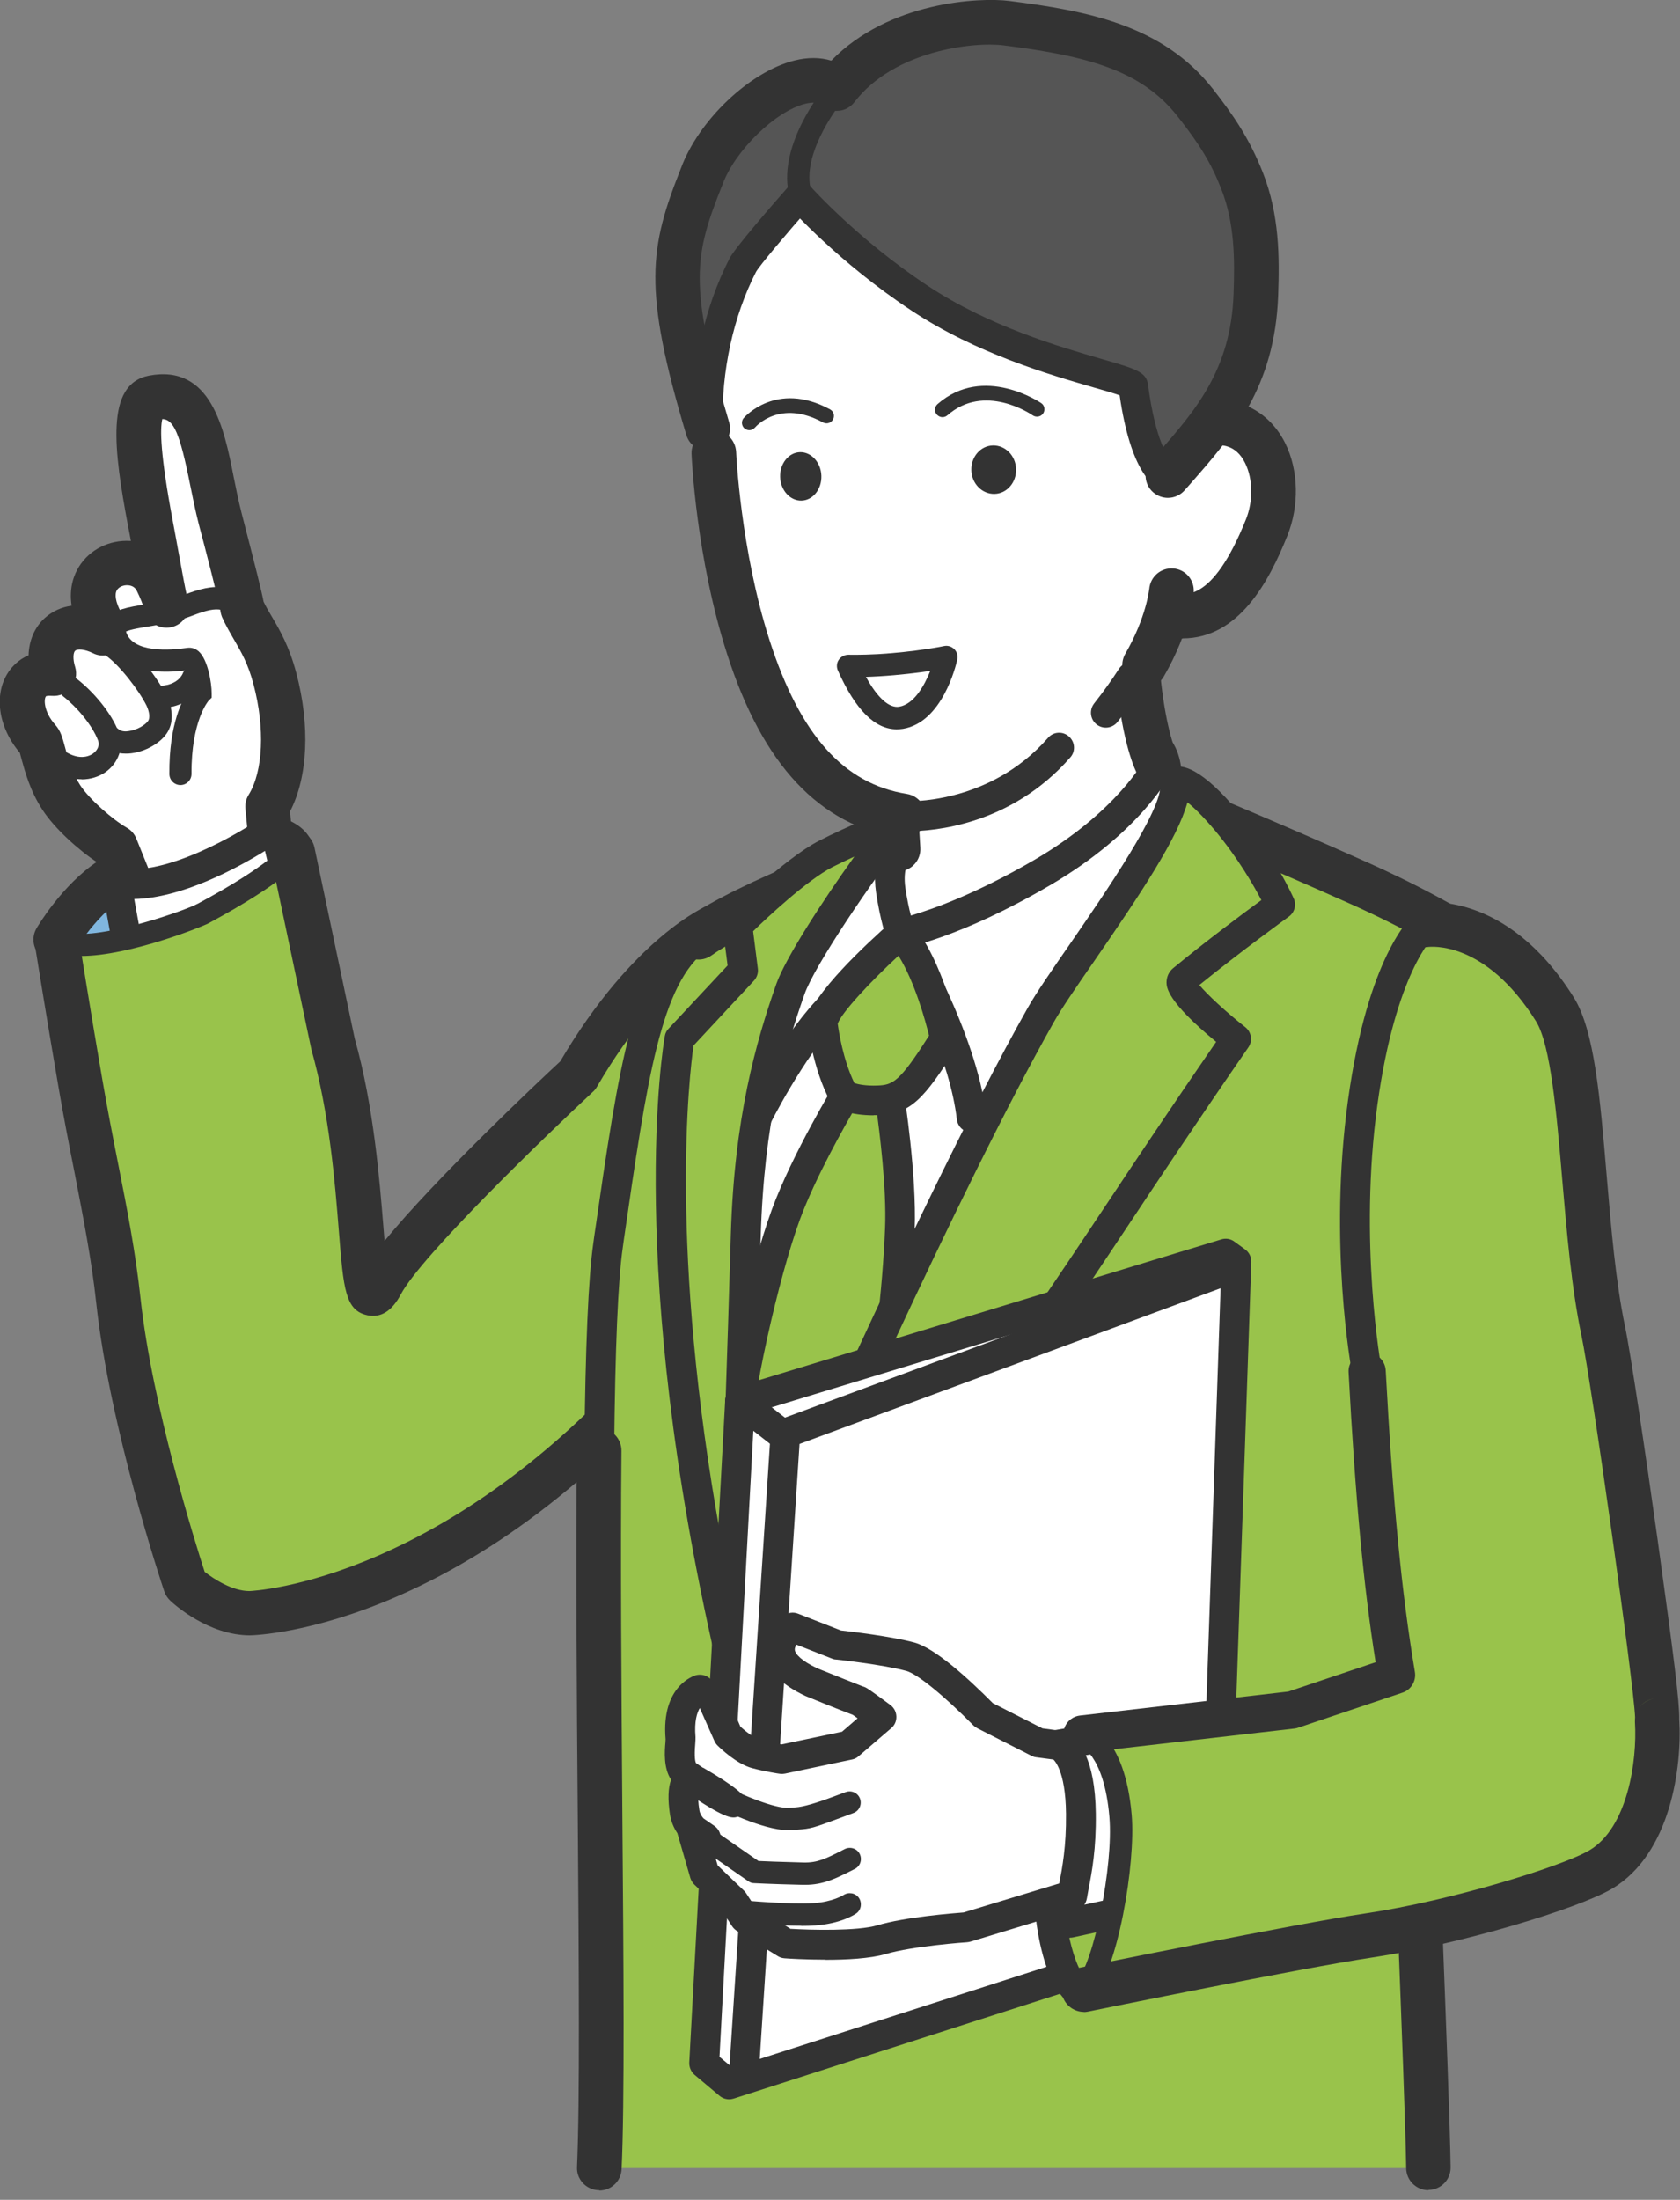 <?xml version="1.0" encoding="UTF-8"?><svg id="_レイヤー_1" xmlns="http://www.w3.org/2000/svg" viewBox="0 0 110 144"><rect x="0" y="0" width="110" height="144" fill="#808080" stroke="none"/><defs><style>.cls-1{fill:none;}.cls-2{fill:#fff;}.cls-3{fill:#80b6de;}.cls-4{fill:#333;}.cls-5{fill:#99c34b;}.cls-6{fill:#555;}.cls-7{fill:#5d97c3;}</style></defs><g><g><g><path class="cls-3" d="m3.64,61.51s1.47-2.53,3.57-3.92c2.11-1.4,4.87-3.28,9.9-2.92.47.03,1.78.48,1.91.98,0,0,.23,3.61-3.34,5.38-3.56,1.77-8.44,3.69-12.05.48Z"/><path class="cls-4" d="m8.34,64.71c-1.93,0-3.91-.55-5.66-2.11-.52-.46-.64-1.23-.29-1.83.07-.12,1.67-2.84,4.02-4.4,2.29-1.53,5.35-3.56,10.82-3.16.03,0,2.75.33,3.22,2.06.03.1.04.19.05.29.01.19.24,4.6-4.14,6.78-1.68.83-4.77,2.37-8,2.37Zm-2.68-3.56c2.74,1.46,6.24.14,9.38-1.42,1.91-.95,2.38-2.58,2.49-3.44-.19-.08-.42-.15-.54-.16-4.46-.32-6.93,1.32-8.91,2.63-.98.65-1.84,1.61-2.43,2.39Z"/></g><g><g><path class="cls-2" d="m18.02,58.03l-.5-5.23c1.2-1.94,1.34-5.18.49-8.37-.63-2.37-1.5-3.18-2.13-4.6-.05-.48-.73-3.14-1.44-5.86-1.03-3.97-1.03-8.57-4.39-7.93-1.55.29-.87,4.59-.19,8.22.48,2.53.86,4.83,1.05,5.38-.17-.55-.34-.99-.62-1.58-1.16-2.41-5.69-1.01-3.65,2.71.12.21.03.47.09.7-1.03-.51-2.11-.55-2.8.07-.65.58-.73,1.57-.42,2.58-.56-.05-1.08.04-1.47.38-.94.84-.72,2.62.48,3.96.29.33.41,2.12,1.48,3.76.74,1.13,2.44,2.62,3.56,3.25l1.94,4.83s.32.54,4.23-.13c3.48-.6,4.28-2.14,4.28-2.14Z"/><path class="cls-4" d="m10.65,61.97c-1.47,0-2.06-.37-2.4-.93-.04-.06-.07-.13-.1-.19l-1.77-4.39c-1.22-.8-2.8-2.22-3.6-3.45-.81-1.24-1.14-2.49-1.37-3.32-.04-.16-.08-.3-.11-.41-1.65-1.95-1.77-4.5-.24-5.87.2-.18.46-.37.81-.51.03-.98.4-1.85,1.07-2.45.49-.44,1.09-.71,1.75-.8-.19-1.2.18-2.08.49-2.57.7-1.11,1.98-1.75,3.35-1.67.01,0,.03,0,.04,0-.05-.29-.11-.59-.17-.89-.96-5.11-1.52-9.38,1.35-9.93,4.07-.77,4.93,3.47,5.54,6.58.16.81.33,1.64.53,2.42.91,3.52,1.31,5.11,1.44,5.8.16.34.35.65.56,1.01.52.89,1.11,1.89,1.58,3.65.92,3.47.76,6.81-.41,9.07l.46,4.77c.03.28-.03.56-.16.81-.19.37-1.33,2.22-5.33,2.91-1.45.25-2.53.36-3.34.36Zm-.07-2.92c.45,0,1.34-.05,2.91-.32,1.76-.3,2.63-.86,3.02-1.18l-.44-4.61c-.03-.32.04-.64.21-.91.95-1.53,1.08-4.37.32-7.23-.36-1.37-.81-2.12-1.27-2.92-.26-.45-.53-.91-.78-1.46-.06-.14-.1-.29-.12-.44-.07-.51-1-4.12-1.41-5.65-.22-.87-.4-1.74-.57-2.59-.68-3.43-1.09-4.28-1.82-4.31-.16.64-.13,2.33.66,6.55.14.76.28,1.49.4,2.17.22,1.19.46,2.53.57,2.94.01.04.02.08.04.12.23.76-.19,1.57-.95,1.81-.76.24-1.57-.16-1.83-.92-.02-.05-.03-.1-.05-.16-.14-.43-.28-.79-.51-1.26-.11-.23-.31-.35-.58-.37-.31-.02-.59.11-.72.31-.18.28-.08.82.25,1.43.25.45.25.87.25,1.1h0c.1.53-.08,1.07-.49,1.42-.44.37-1.07.45-1.58.19-.57-.28-1.03-.29-1.17-.16-.12.11-.17.52,0,1.06.14.46.05.97-.26,1.35-.31.38-.78.58-1.26.54-.27-.02-.37.02-.38.02-.16.15-.18,1.01.61,1.89.34.38.46.83.63,1.46.18.69.44,1.63.99,2.48.61.93,2.14,2.26,3.05,2.78.29.16.51.42.63.72l1.66,4.12Zm-2.46-17.99s0,0,0,0c0,0,0,0,0,0Z"/></g><path class="cls-4" d="m5.35,51.01c-.78,0-1.69-.31-2.59-1.16-.29-.28-.31-.74-.03-1.03s.74-.31,1.03-.03c.96.9,1.81.88,2.3.56.26-.17.5-.5.36-.88-.39-1.03-1.43-2.22-2.25-2.86-.32-.25-.38-.71-.13-1.02.25-.32.7-.38,1.02-.13.99.77,2.21,2.14,2.72,3.49.36.94-.02,2.02-.91,2.62-.39.26-.92.45-1.52.45Z"/><path class="cls-4" d="m8.22,49.33c-.56,0-1.05-.17-1.42-.5-.3-.27-.33-.73-.06-1.03.27-.3.73-.33,1.03-.06.17.15.47.15.64.12.56-.07,1.1-.4,1.29-.67.13-.19.09-.58-.1-.99-.48-.98-1.77-2.66-2.66-3.28-.33-.23-.41-.69-.17-1.02.23-.33.69-.41,1.02-.17,1.09.77,2.55,2.66,3.12,3.83.45.91.45,1.81,0,2.46-.45.65-1.4,1.18-2.31,1.29-.12.02-.24.02-.36.02Z"/><path class="cls-4" d="m11.82,51.39c-.4,0-.73-.32-.73-.73-.02-3.29.87-4.93,1.31-5.54-.03-.44-.16-.95-.27-1.23-3.07.36-5.01-.52-5.34-2.46-.06-.33.01-.65.2-.91.44-.62,1.38-.77,2.57-.97.73-.12,1.49-.24,2.11-.47l.19-.07c1.59-.6,3.56-1.35,5.09,1.23.21.35.09.79-.25,1-.35.21-.79.09-1-.25-.87-1.46-1.65-1.25-3.32-.61l-.2.07c-.75.28-1.62.42-2.39.55-.51.08-1.24.2-1.54.34.41,1.43,2.92,1.23,4.01,1.07.27-.04.53.04.75.23.6.53.85,2.07.85,2.74v.29s-.21.21-.21.21c0,0-1.13,1.29-1.11,4.78,0,.4-.32.73-.73.73h0Z"/><path class="cls-4" d="m12.38,43.13c.48-.3.91,0,1.06.32.13.34.06.76-.44.99-.25-.14-.39-.23-.49-.31-.11-.08-.16-.14-.19-.2-.06-.14.03-.26.07-.81Z"/><path class="cls-4" d="m10.63,46.35c-.38,0-.7-.29-.73-.68-.03-.4.27-.75.67-.78,1.09-.08,1.37-.74,1.4-.81.14-.37.55-.57.93-.44.37.13.58.53.45.91-.02.07-.56,1.64-2.67,1.8-.02,0-.04,0-.06,0Z"/></g><g><path class="cls-2" d="m17.98,54.13s-6.28,4.46-10.37,3.66l.85,4.69,10.73-3.29-1.21-5.05Z"/><path class="cls-4" d="m8.46,63.45c-.18,0-.35-.05-.51-.14-.24-.15-.4-.39-.45-.66l-.85-4.69c-.06-.32.05-.64.27-.87.23-.23.55-.33.87-.26,3.02.59,7.97-2.32,9.62-3.49.26-.19.6-.23.9-.12.3.11.53.37.6.68l1.21,5.05c.12.5-.17,1.01-.66,1.16l-10.73,3.29c-.09.03-.19.04-.29.04Zm.33-4.6l.43,2.37,8.81-2.7-.68-2.82c-1.83,1.13-5.44,3.09-8.56,3.15Z"/></g><path class="cls-5" d="m46.97,60.59s-4.5,1.84-9.13,9.81c0,0-11.1,10.33-12.85,13.63-1.75,3.3-.65-6.75-3.17-15.72l-2.64-12.53s-.75,1.27-5.87,4.02c-.7.37-7.54,2.95-9.58,1.75,0,0,.8,5.03,1.54,9.31.96,5.58,2,9.68,2.5,14.28.88,8.12,4.39,18.59,4.39,18.59,0,0,2,1.87,4.19,1.87,0,0,14.13-.29,28.45-17.91l2.18-27.09Z"/><path class="cls-4" d="m16.37,107.05c-2.72,0-4.97-2.03-5.22-2.27-.18-.17-.31-.37-.39-.6-.15-.43-3.58-10.72-4.46-18.9-.31-2.85-.83-5.48-1.42-8.53-.35-1.77-.71-3.6-1.06-5.65-.74-4.29-1.55-9.33-1.55-9.33l2.88-.46s.8,5.02,1.54,9.3c.35,2.02.7,3.83,1.05,5.59.59,2.98,1.14,5.8,1.46,8.78.76,7.01,3.57,15.97,4.2,17.91.61.48,1.82,1.26,2.93,1.26.1,0,13.46-.55,27.03-17.02l1.9-23.64c-1.6,1.33-3.87,3.69-6.18,7.66-.07.12-.16.24-.27.33-3.04,2.83-11.22,10.72-12.56,13.24-.58,1.1-1.31,1.56-2.18,1.38-1.47-.31-1.58-1.72-1.88-5.49-.26-3.24-.61-7.68-1.8-11.91l-2.66-12.63c-.17-.79.34-1.56,1.13-1.73.79-.16,1.56.34,1.73,1.13l2.64,12.53c1.24,4.4,1.62,9.2,1.88,12.37.02.28.05.57.07.86,3.27-4.02,10.07-10.43,11.5-11.75,4.79-8.14,9.53-10.16,9.73-10.24.47-.19,1-.13,1.41.17.41.3.64.79.59,1.3l-2.18,27.09c-.02.29-.14.57-.32.8-14.58,17.94-28.95,18.44-29.55,18.45Z"/><path class="cls-4" d="m5.3,62.57c-.78,0-1.46-.12-1.95-.4-.35-.2-.46-.65-.26-1,.2-.35.65-.46,1-.26,1.57.92,7.84-1.21,8.87-1.76,4.71-2.53,5.59-3.75,5.6-3.77.22-.32.67-.42,1-.21.33.21.44.64.24.98-.14.24-1.11,1.58-6.15,4.29-.43.23-5.2,2.14-8.35,2.14Z"/></g><g><path class="cls-5" d="m92.31,104.73c.58-17.17,6.32-42.2,6.32-42.2-2.32-1.9-6.13-3.13-9.45-4.61-6.42-2.88-12.93-5.55-12.93-5.55l-18.25,3.42s-8.53,2.44-11.95,4.88c-3.42,2.44-4.87,7.52-6.49,18.77-1.29,8.92.18,51.67-.32,62.48h54.79"/><path class="cls-4" d="m93.53,143.37c-.8,0-1.45-.64-1.46-1.44-.04-2.63-.29-9.2-.56-16.15-.36-9.38-.73-19.08-.66-21.11.52-15.23,5.12-36.13,6.17-40.73-1.99-1.47-5.07-3.18-8.44-4.7-5.43-2.43-10.98-4.75-12.49-5.37l-17.71,3.32c-1,.36-8.77,3.2-11.79,5.35-.66.47-1.57.32-2.04-.34-.47-.66-.31-1.57.34-2.04,3.54-2.53,12.24-5.63,12.61-5.77.07-.03.15-.05.22-.06l18.25-3.42c.28-.05.56-.02.82.08.07.03,6.61,2.71,12.98,5.57,1.93.87,6.76,3.15,9.8,5.65.43.35.62.92.5,1.47-.06.24-5.74,24.25-6.31,41.08-.06,1.92.32,12,.66,20.89.27,6.97.52,13.56.56,16.22.01.81-.63,1.47-1.44,1.48h-.02Z"/><path class="cls-4" d="m39.24,143.37s-.04,0-.07,0c-.81-.04-1.43-.72-1.39-1.52.19-4.24.12-13.34.05-22.97-.07-8.26-.13-16.8-.06-23.94,0-.8.66-1.44,1.46-1.44h.02c.81,0,1.45.67,1.44,1.48-.07,7.11,0,15.64.06,23.89.08,9.67.15,18.81-.05,23.13-.04.78-.68,1.39-1.46,1.39Z"/><path class="cls-4" d="m39.22,95.92h0c-.54,0-.97-.45-.96-.98.07-6.85.26-11.29.59-13.58l.06-.44c1.65-11.42,2.56-17.71,6.27-20.35.44-.31,1.05-.21,1.36.23.31.44.21,1.05-.23,1.36-3.04,2.16-3.95,8.52-5.47,19.04l-.06.44c-.32,2.2-.5,6.56-.57,13.32,0,.53-.44.96-.97.96Z"/><g><path class="cls-2" d="m77.01,54.78s-4.44,8.5-11.32,21.01c-6.91,12.57-17.4,32.52-17.4,32.52,0,0-1.87-5.58-1.52-16.03.35-10.45,1.96-27.85,6.19-33.05,0,0,2-3.05,4.92-5.02,6.66-4.5,17.76-9.77,18.7-4.03.19,1.15.38,2.76.43,4.59Z"/><path class="cls-4" d="m48.29,109.05s-.04,0-.06,0c-.29-.02-.54-.22-.63-.5-.08-.23-1.9-5.83-1.55-16.28.15-4.47,1.16-27.1,6.35-33.49.04-.07,2.08-3.14,5.08-5.17,4.69-3.16,13.71-8.05,17.79-6.29,1.12.48,1.83,1.43,2.04,2.74.14.84.38,2.57.44,4.69,0,.13-.03.25-.08.36-.04.08-4.52,8.65-11.33,21.03-6.83,12.42-17.29,32.31-17.39,32.51-.13.24-.38.39-.65.39Zm24.87-60.65c-3.52,0-9.78,2.99-14.87,6.43-2.75,1.86-4.7,4.79-4.72,4.82-3.84,4.73-5.66,20.55-6.07,32.67-.23,6.84.51,11.59,1.02,13.98,2.68-5.08,10.85-20.54,16.52-30.86,6.27-11.41,10.57-19.57,11.23-20.83-.07-1.95-.29-3.52-.41-4.3-.14-.83-.51-1.35-1.18-1.64-.42-.18-.93-.26-1.52-.26Z"/></g><g><path class="cls-5" d="m55.57,71.32s-2.79,4.57-4.12,8.19c-1.46,3.97-3.31,12.21-3.31,15.45,0,4.54-.45,8.78.15,13.36,0,0,6.95-7.99,9.38-17.15.5-1.87,1.09-6.64,1.25-10.71.14-3.52-.69-8.81-.69-8.81l-2.65-.33Z"/><path class="cls-4" d="m48.29,109.29c-.09,0-.19-.01-.28-.04-.37-.11-.64-.43-.68-.81-.42-3.26-.33-6.4-.24-9.43.04-1.33.08-2.68.08-4.05,0-3.4,1.9-11.78,3.37-15.79,1.35-3.67,4.09-8.17,4.2-8.36.2-.33.57-.5.95-.46l2.65.33c.43.05.77.39.84.81.04.22.85,5.43.71,9-.16,3.95-.73,8.85-1.28,10.92-2.46,9.27-9.29,17.21-9.58,17.54-.19.22-.46.33-.73.33Zm7.8-36.93c-.76,1.3-2.7,4.71-3.72,7.48-1.39,3.79-3.25,11.96-3.25,15.12,0,1.39-.04,2.76-.08,4.11-.07,2.29-.14,4.49,0,6.74,2.14-2.85,6.03-8.63,7.69-14.9.46-1.72,1.05-6.35,1.22-10.5.11-2.63-.36-6.34-.58-7.89l-1.28-.16Z"/></g><path class="cls-4" d="m49.54,74.13c-.15,0-.29-.03-.43-.1-.48-.24-.68-.82-.44-1.31.09-.18,2.28-4.55,4.79-7.25,2.42-2.61,4.8-5.01,4.82-5.04.21-.21.52-.32.81-.28.3.04.56.21.72.47.17.28,4.13,6.93,4.77,12.42.06.53-.32,1.02-.85,1.08-.54.07-1.02-.32-1.08-.85-.44-3.81-2.76-8.45-3.89-10.53-.91.93-2.38,2.46-3.88,4.07-2.32,2.49-4.45,6.75-4.47,6.8-.17.34-.52.54-.87.54Z"/><g><path class="cls-5" d="m53.85,66.95s.26,2.64,1.38,4.71c0,0,.69.42,2.25.37,1.56-.05,2.23-.61,4.39-4.07,0,0-1.01-4.7-2.89-6.85,0,0-4.9,4.33-5.12,5.83Z"/><path class="cls-4" d="m57.21,73.01c-1.56,0-2.34-.42-2.49-.52-.15-.09-.27-.22-.35-.37-1.19-2.22-1.47-4.96-1.49-5.08,0-.08,0-.16,0-.23.24-1.68,3.88-5.05,5.44-6.43.19-.17.45-.25.71-.24.26.02.5.13.67.33,2.03,2.31,3.07,7.08,3.11,7.29.05.25,0,.5-.13.72-2.18,3.49-3.07,4.45-5.18,4.52-.1,0-.21,0-.31,0Zm-1.27-2.11c.25.08.75.19,1.51.16,1-.04,1.44-.2,3.38-3.27-.23-.95-.93-3.51-2-5.23-1.88,1.74-3.72,3.72-3.98,4.45.07.53.35,2.35,1.09,3.89Z"/></g><g><path class="cls-5" d="m76.94,51.21s.73-.6,3.35,2.52c2.34,2.79,3.53,5.48,3.53,5.48,0,0-3.59,2.6-6.39,4.91-.69.57,3.51,3.88,3.51,3.88-13.69,19.81-14.51,23.53-30.56,39.54-1,1-1.44,1.66-2.32,1.24,0,0,12.35-28.63,20.1-42.35,1.79-3.16,9.13-12.43,8.79-15.23Z"/><path class="cls-4" d="m48.56,109.89c-.29,0-.59-.07-.93-.23-.47-.23-.67-.78-.47-1.26.12-.29,12.46-28.83,20.14-42.44.55-.97,1.56-2.44,2.74-4.14,2.29-3.32,6.13-8.89,5.93-10.49-.04-.33.09-.66.35-.87.98-.81,2.57.08,4.72,2.64,2.4,2.86,3.62,5.6,3.67,5.72.19.42.05.91-.32,1.18-.03.02-3.2,2.32-5.86,4.48.51.62,1.75,1.77,3.01,2.76.4.32.49.89.2,1.32-3.21,4.64-5.68,8.36-7.86,11.64-6.96,10.46-10.46,15.72-22.81,28.04l-.37.37c-.59.61-1.25,1.28-2.13,1.28Zm29.19-57.37c-.64,2.34-3,5.89-6.11,10.4-1.15,1.66-2.14,3.1-2.64,3.99-6.22,11.01-15.53,31.93-18.83,39.47,11.82-11.84,15.07-16.72,22.09-27.26,2.07-3.11,4.4-6.61,7.37-10.92-3.23-2.66-3.24-3.57-3.25-3.88,0-.37.15-.71.43-.94,2.07-1.71,4.6-3.6,5.78-4.46-.5-.95-1.52-2.74-3.04-4.56-.82-.97-1.4-1.52-1.79-1.83Z"/></g><g><path class="cls-5" d="m58.92,53.73s-3.07,1.25-4.85,2.17c-2.18,1.12-5.78,4.71-5.78,4.71l.37,2.92-4.17,4.47s-2.61,14.68,3.35,40.59c0,0,.48-10.65.99-27.72.23-7.8,1.68-12.61,2.93-16.13.71-2,4.5-7.63,7.16-11.01Z"/><path class="cls-4" d="m47.84,109.56c-.45,0-.85-.31-.95-.76-5.93-25.81-3.47-40.37-3.36-40.98.03-.19.12-.36.25-.49l3.86-4.13-.32-2.47c-.04-.3.06-.6.28-.81.15-.15,3.73-3.7,6.02-4.88,1.8-.93,4.81-2.16,4.93-2.21.41-.17.88-.04,1.15.32s.26.84-.01,1.19c-2.64,3.35-6.36,8.88-7.01,10.73-1.36,3.86-2.65,8.45-2.87,15.84-.5,16.88-.98,27.63-.99,27.73-.02.49-.4.88-.89.93-.03,0-.06,0-.09,0Zm-2.43-41.12c-.27,1.88-1.64,13.3,1.78,32.16.18-4.79.42-11.55.66-19.76.23-7.68,1.64-12.61,2.98-16.43.59-1.66,2.92-5.28,5.11-8.34-.52.24-1.02.48-1.44.69-1.65.85-4.27,3.3-5.19,4.2l.31,2.44c.04.29-.06.58-.25.79l-3.96,4.25Z"/></g><g><path class="cls-7" d="m45.84,113.9c.04,1.45,1.11,2.59,2.39,2.54,1.28-.04,2.28-1.25,2.24-2.7-.04-1.45-1.11-2.59-2.39-2.54-1.28.04-2.28,1.25-2.24,2.7Z"/><path class="cls-4" d="m48.16,117.17c-.73,0-1.42-.28-1.98-.8-.65-.61-1.04-1.51-1.07-2.45-.05-1.85,1.27-3.39,2.94-3.45.76-.02,1.5.26,2.07.8.65.61,1.04,1.51,1.07,2.45.05,1.85-1.27,3.39-2.94,3.45-.03,0-.06,0-.1,0Zm0-5.24s-.03,0-.05,0c-.87.03-1.56.9-1.53,1.95.02.56.24,1.08.61,1.43.21.19.52.41,1.02.4.87-.03,1.56-.9,1.53-1.95-.02-.56-.24-1.08-.61-1.43-.2-.19-.53-.4-.97-.4Z"/></g><g><path class="cls-2" d="m75.83,50.14s-.63-1.02-1.1-4.16c-.47-3.14-.3-5.08-.3-5.08l-16.23,4.57.61,10.11"/><path class="cls-4" d="m58.8,57.04c-.77,0-1.41-.6-1.46-1.37l-.61-10.11c-.04-.69.4-1.31,1.06-1.49l16.23-4.57c.46-.13.96-.03,1.33.28.37.31.57.77.53,1.25,0,.01-.14,1.83.29,4.74.4,2.68.91,3.63.92,3.64.38.69.15,1.58-.53,1.98-.68.4-1.55.2-1.97-.48-.13-.21-.82-1.44-1.3-4.72-.2-1.34-.29-2.48-.33-3.36l-13.24,3.73.54,8.93c.05.81-.56,1.5-1.37,1.55-.03,0-.06,0-.09,0Z"/></g></g><g><g><g><path class="cls-2" d="m76.01,32.04c-.76,2.7-2.39,7.41.11,8.1,2.49.7,4.71-.34,6.83-5.61,1.04-2.6.25-6.05-2.24-6.74s-3.94,1.55-4.69,4.25Z"/><path class="cls-4" d="m77.44,41.8c-.54,0-1.11-.08-1.72-.25-.82-.23-1.48-.74-1.89-1.48-1.1-1.97-.18-5.13.55-7.66l.22-.77c1.65-5.92,5.09-5.65,6.49-5.26,1.31.37,2.4,1.3,3.06,2.63.88,1.77.93,4.1.14,6.06-1.2,2.99-3.17,6.72-6.86,6.72Zm2.44-12.66c-1.03,0-1.85,1.11-2.47,3.3h0s-.23.79-.23.79c-.42,1.47-1.31,4.52-.8,5.43.02.04.04.06.12.09,1,.28,2.85.8,5.08-4.75.48-1.2.46-2.64-.05-3.68-.29-.59-.7-.97-1.22-1.11-.15-.04-.29-.06-.43-.06Zm-3.87,2.9h0,0Z"/></g><path class="cls-2" d="m61.6,4.84c-6.53.22-13.22,4.51-14.84,15.2,0,0-4.04,29.72,12.77,33.63,0,0,12.07-.38,16.75-13.41,0,0,2.58-10.18,2.27-19.84-.17-5.29-2.65-16.05-16.95-15.58Z"/><path class="cls-4" d="m59.15,54.88c-.08,0-.15,0-.23-.02-5.27-.84-8.98-4.78-11.31-12.04-2.03-6.3-2.32-12.84-2.33-13.11-.03-.81.59-1.48,1.4-1.52.81-.06,1.48.59,1.52,1.4,0,.06.29,6.43,2.19,12.33,2,6.2,4.85,9.39,8.99,10.05.8.13,1.34.88,1.21,1.67-.11.72-.73,1.23-1.44,1.23Z"/><path class="cls-4" d="m59.52,54.4c-.25,0-.4,0-.44-.01-.54-.04-.94-.5-.9-1.04.04-.54.49-.92,1.04-.9.08,0,5.51.29,9.4-4.15.35-.41.97-.45,1.37-.09.4.35.45.97.09,1.37-3.91,4.47-9.03,4.83-10.56,4.83Z"/><path class="cls-4" d="m74.94,45c-.25,0-.5-.06-.73-.2-.7-.4-.93-1.3-.53-2,1.39-2.4,1.56-4.23,1.57-4.25.07-.8.76-1.4,1.57-1.34.8.06,1.4.75,1.34,1.56,0,.1-.2,2.48-1.95,5.5-.27.47-.76.73-1.26.73Z"/><path class="cls-4" d="m72.4,47.63c-.21,0-.42-.07-.6-.21-.42-.33-.49-.95-.16-1.37.59-.75,1.14-1.51,1.62-2.26.29-.45.89-.58,1.35-.29.45.29.58.89.29,1.35-.52.81-1.1,1.62-1.73,2.41-.19.24-.48.37-.76.37Z"/><path class="cls-4" d="m66.53,30.7c.03.88-.6,1.61-1.41,1.63s-1.49-.66-1.52-1.54c-.03-.88.6-1.61,1.41-1.63s1.49.66,1.52,1.54Z"/><path class="cls-4" d="m53.78,31.14c.03.88-.55,1.61-1.3,1.63-.74.02-1.37-.67-1.4-1.54s.55-1.61,1.3-1.63c.74-.02,1.37.67,1.4,1.54Z"/><path class="cls-4" d="m49.06,28.16c-.11,0-.22-.04-.31-.11-.2-.17-.23-.48-.06-.68.02-.02,2.13-2.49,5.66-.57.24.13.32.42.19.66-.13.24-.42.32-.66.19-2.81-1.53-4.38.26-4.45.34-.1.11-.23.17-.37.17Z"/><path class="cls-4" d="m61.71,27.31c-.13,0-.27-.06-.37-.17-.18-.2-.16-.51.05-.69,3.02-2.64,6.75-.08,6.79-.06.22.15.27.46.12.68s-.46.27-.68.12c-.13-.09-3.16-2.14-5.59,0-.09.08-.21.12-.32.12Z"/><g><path class="cls-2" d="m55.52,43.59c1.08,2.4,2.24,3.6,3.48,3.39,2.15-.35,2.96-3.98,2.96-3.98,0,0-1.95.4-4.45.54-1.19.07-1.99.05-1.99.05Z"/><path class="cls-4" d="m58.71,47.74c-1.42,0-2.69-1.26-3.85-3.85-.1-.23-.08-.5.06-.7.14-.21.39-.33.63-.33,0,0,.79.02,1.93-.04,2.41-.14,4.32-.52,4.34-.53.24-.05.49.03.67.21.17.18.25.43.19.67-.09.42-.99,4.12-3.56,4.54-.14.02-.27.03-.41.03Zm-2.01-3.43c.76,1.38,1.52,2.06,2.18,1.95.95-.16,1.63-1.34,2.03-2.34-.82.12-2.01.27-3.35.35-.32.02-.61.03-.86.04Z"/></g></g><g><path class="cls-6" d="m82.23,19.28c.08-2.32.09-4.93-.91-7.46-.75-1.91-1.62-3.27-3.07-5.12-2.78-3.52-6.81-4.49-12.35-5.19-2.13-.27-8.04.27-11.12,4.28-2.27-2.03-7.45,2.03-8.84,5.77-1.92,4.82-2.42,7.06.4,16.5.08.27-.51-5.21,2.3-10.72.33-.65,3.72-4.49,3.72-4.49,0,0,3.13,3.53,7.86,6.66,6.26,4.14,13.91,5.16,13.99,5.79.7,5.33,2.18,5.92,2.26,5.83,2.72-3.11,5.56-6.07,5.76-11.85Z"/><path class="cls-1" d="m54.55,6.2s-2.78,3.39-2.21,6.24"/></g><g><path class="cls-4" d="m76.47,32.59c-.34,0-.68-.12-.96-.36-.61-.53-.67-1.45-.14-2.06l.39-.44c2.49-2.83,4.84-5.51,5.01-10.5.08-2.24.08-4.62-.81-6.87-.65-1.66-1.4-2.9-2.86-4.75-2.36-2.99-5.82-3.94-11.39-4.64-1.98-.25-7.18.34-9.77,3.72-.25.32-.62.53-1.02.56-.4.04-.81-.09-1.11-.36-.21-.19-.57-.22-1.08-.1-1.96.49-4.6,3.06-5.42,5.28-1.84,4.62-2.29,6.51.43,15.57.23.77-.21,1.59-.98,1.82-.77.23-1.59-.21-1.82-.98-2.88-9.61-2.41-12.28-.36-17.45,1.16-3.16,4.51-6.34,7.44-7.07.87-.22,1.69-.21,2.41.01C58.2.09,64.16-.18,66.07.06c5.15.65,10.04,1.58,13.32,5.73,1.38,1.76,2.42,3.29,3.29,5.49,1.1,2.77,1.1,5.61,1.01,8.05-.21,6.03-3.02,9.23-5.74,12.33l-.38.43c-.29.33-.69.5-1.1.5Z"/><path class="cls-4" d="m76.41,32.1c-.1,0-.2-.01-.3-.04-.61-.18-2.07-1.16-2.8-6.18-.38-.14-1.08-.34-1.71-.52-2.86-.83-7.66-2.21-11.92-5.03-4.78-3.16-7.92-6.68-8.05-6.82-.36-.4-.32-1.02.08-1.37.4-.36,1.02-.32,1.37.08.03.03,3.11,3.48,7.67,6.49,4.02,2.66,8.63,3.99,11.39,4.79,2.24.65,2.92.84,3.03,1.69.49,3.7,1.32,4.78,1.55,5.02.14.04.27.11.39.21.4.35.44.97.09,1.37-.19.21-.5.33-.8.33Zm-.66-1.62s0,0,0,0t0,0Zm0,0s0,0,0,0c0,0,0,0,0,0Zm0,0s0,0,0,0c0,0,0,0,0,0Zm0,0s0,0,0,0t0,0Zm0,0h0s0,0,0,0Zm.05-.05s-.03.03-.05.05c.02-.02.03-.03.05-.05Zm0,0h0s0,0,0,0Zm-2.23-4.44h0,0Z"/><path class="cls-4" d="m46.34,29.05c-.42,0-.81-.29-.94-.7-.04-.13-.05-.27-.03-.4v-.06c-.09-3.94.74-7.73,2.4-10.98.35-.68,2.81-3.51,3.85-4.69.36-.4.97-.44,1.37-.09.4.35.44.97.09,1.37-1.59,1.8-3.36,3.9-3.58,4.3-1.49,2.91-2.27,6.48-2.19,10.05.02.88-.44,1.13-.82,1.2-.05,0-.1.01-.15.01Z"/><path class="cls-4" d="m52.34,13.17c-.34,0-.64-.24-.71-.59-.64-3.16,2.24-6.7,2.36-6.85.25-.31.71-.36,1.03-.1.31.26.36.72.1,1.03-.03.03-2.56,3.16-2.06,5.64.08.4-.18.78-.57.86-.05,0-.1.01-.15.01Z"/></g></g><g><g><polygon class="cls-2" points="80.95 82.58 79.45 126.27 47.74 136.45 46.11 135.08 48.45 91.75 80.25 82.06 80.95 82.58"/><path class="cls-4" d="m47.74,137.42c-.23,0-.45-.08-.63-.23l-1.63-1.37c-.23-.2-.36-.49-.35-.8l2.35-43.33c.02-.41.3-.76.69-.88l31.8-9.68c.29-.09.61-.04.86.15l.7.51c.26.19.41.5.4.82l-1.5,43.69c-.01.41-.28.77-.67.89l-31.71,10.18c-.1.03-.2.05-.3.05Zm-.63-2.78l.85.71,30.55-9.81,1.45-42.38-30.57,9.31-2.28,42.16Z"/></g><path class="cls-4" d="m51.4,95.02c-.21,0-.42-.07-.6-.21l-2.95-2.3c-.42-.33-.5-.94-.17-1.37s.94-.5,1.37-.17l2.95,2.3c.42.33.5.94.17,1.37-.19.25-.48.38-.77.38Z"/><path class="cls-4" d="m48.73,136.37s-.04,0-.06,0c-.54-.04-.94-.5-.91-1.03l2.7-41.58c.02-.38.27-.72.63-.85l28.83-10.66c.5-.19,1.06.07,1.25.58.19.5-.07,1.06-.58,1.25l-28.24,10.44-2.65,40.95c-.03.52-.46.91-.97.91Z"/></g><g><g><g><path class="cls-5" d="m74.71,122.02c-.32,4.6-2.45,8.53-3.75,8.44s-2.58-4.28-2.25-8.88c.32-4.6,1.28-8.27,2.58-8.18s3.75,4.01,3.43,8.61Z"/><path class="cls-4" d="m71,131.44s-.07,0-.11,0c-1.41-.1-2.19-1.94-2.61-3.47-.51-1.87-.71-4.22-.55-6.45.17-2.43.5-4.52.96-6.06.23-.76.9-3.02,2.53-3.02.04,0,.08,0,.13,0,1.58.11,2.8,2.46,3.13,3.17.54,1.14,1.4,3.5,1.19,6.48h0c-.31,4.38-2.41,9.35-4.68,9.35Zm.13-1.92h0Zm.15-15.1c-.43.44-1.27,2.58-1.6,7.23-.3,4.25.81,7.33,1.39,7.82.66-.34,2.38-3.4,2.67-7.52h0c.29-4.05-1.72-7.1-2.46-7.53Z"/></g><g><g><path class="cls-2" d="m71.52,114.53l-3.55-.47-3.54-1.8c-1.01-1.02-3.52-3.47-4.82-3.82-1.64-.45-4.79-.78-4.79-.78l-2.93-1.15s-2.52,1.83,1.21,3.58c0,0,3.05,1.23,3.16,1.25.05,0,1.46,1.05,1.46,1.05l-2.14,1.84-4.37.92s-.89-.13-1.7-.35c-.81-.22-1.83-1.23-1.83-1.23l-.99-2.32-.84-.68s-1.5.42-1.27,3.22c.02.28-.29,1.88.4,2.37,1.94,1.37,5.34,3.15.59.41-.76-.44-.94.65-.72,2.07.18,1.2,1.39,1.69,1.39,1.69l-.95-.66.87,2.98,1.92,1.84.7,1.07,2.68,1.65s4.41.31,6.29-.25c1.88-.56,5.54-.81,5.54-.81l8.03-2.44s4.06-3.73.22-9.19Z"/><path class="cls-4" d="m54.05,128.28c-1.32,0-2.45-.07-2.68-.09-.16-.01-.31-.06-.44-.14l-2.68-1.65c-.12-.08-.23-.18-.31-.3l-.64-.98-1.84-1.76c-.12-.12-.21-.27-.26-.43l-.85-2.93c-.23-.34-.4-.74-.48-1.2-.15-1-.13-1.76.07-2.3-.51-.77-.42-1.88-.37-2.46,0-.08.01-.15.01-.19-.3-3.51,1.88-4.16,1.98-4.19.3-.08.63-.02.88.18l.84.68c.12.1.22.23.28.37l.92,2.14c.37.33.94.77,1.27.86.54.15,1.14.25,1.42.3l3.96-.83,1.02-.88c-.13-.1-.25-.18-.32-.23-.32-.12-1.08-.41-3.09-1.23-1.66-.78-2.54-1.72-2.64-2.82-.13-1.42,1.08-2.35,1.22-2.45.27-.19.62-.24.93-.12l2.81,1.1c.63.07,3.29.38,4.81.79,1.36.37,3.52,2.34,5.14,3.97l3.25,1.65,3.38.45c.27.04.51.18.67.4,4.27,6.08-.32,10.42-.36,10.46-.11.1-.24.17-.38.21l-8.03,2.44c-.07.02-.14.03-.22.04-.04,0-3.57.25-5.32.77-1.01.3-2.59.38-3.96.38Zm-2.31-2.02c1.34.08,4.39.16,5.71-.23,1.79-.54,4.99-.79,5.64-.84l7.68-2.33c.6-.65,2.75-3.45.18-7.42l-3.11-.41c-.11-.01-.21-.05-.31-.1l-3.54-1.8c-.09-.05-.18-.11-.25-.18-1.95-1.97-3.67-3.37-4.39-3.57-1.54-.42-4.6-.75-4.63-.75-.09,0-.17-.03-.25-.06l-2.32-.91c-.07.11-.12.23-.11.34.03.27.43.72,1.48,1.21,1.24.5,2.7,1.08,2.99,1.19.21.05.38.17,1.79,1.21.24.18.38.45.39.75.01.3-.11.58-.34.77l-2.14,1.84c-.12.11-.27.18-.44.21l-4.37.92c-.11.02-.22.03-.34.01-.04,0-.96-.14-1.82-.37-1-.27-2.06-1.28-2.26-1.48-.09-.09-.16-.19-.21-.31l-.95-2.14c-.18.3-.37.86-.28,1.9,0,.09,0,.25-.02.47-.07.84,0,1.13.05,1.23.14.1.3.2.46.31,0,0,.01,0,.02,0q2.91,1.68,2.89,2.31c-.01.36-.22.68-.54.84-.33.16-.63.31-2.68-1.02.01.18.03.39.07.63.03.22.14.4.27.55l.71.49c.41.28.54.83.3,1.26-.09.16-.21.29-.36.37l.28.96,1.73,1.66c.05.05.1.11.14.17l.58.89,2.29,1.41Z"/></g><path class="cls-4" d="m51.57,119.8c-1.63,0-4.46-1.42-4.78-1.59-.36-.18-.5-.62-.32-.98.18-.36.62-.5.98-.32,1.14.59,3.31,1.49,4.19,1.43l.45-.03q.71-.04,2.5-.71l.78-.29c.38-.14.8.05.94.43.14.38-.05.8-.43.94l-.78.29c-1.92.71-1.99.74-2.92.8l-.43.03c-.06,0-.12,0-.18,0Z"/><path class="cls-4" d="m52.7,123.38s-.08,0-.12,0c-2.17-.05-3.18-.11-3.22-.11-.13,0-.26-.05-.37-.13l-4.14-2.87c-.33-.23-.41-.68-.18-1.02.23-.33.69-.41,1.02-.18l3.97,2.75c.39.02,1.37.06,2.96.1.92.02,1.47-.26,2.57-.82l.12-.06c.36-.18.8-.04.98.32.18.36.04.8-.32.98l-.12.06c-1.11.56-1.93.98-3.14.98Z"/><path class="cls-4" d="m52.46,126.06c-1.61,0-3.7-.19-3.8-.2-.4-.04-.7-.39-.66-.79.04-.4.4-.69.79-.66.03,0,3,.27,4.48.17,1.29-.09,1.95-.53,1.96-.53.33-.22.79-.14,1.01.19s.15.78-.17,1.01c-.1.07-.99.67-2.69.79-.27.02-.58.03-.91.03Z"/></g><g><path class="cls-2" d="m69.27,114.21s1.47.41,1.51,4.51c.03,2.61-.35,4.11-.57,5.36-.04.2-.91.3-.94.45-.08.38.79,1.35.79,1.35l4.87-1.06-.72-11.45-4.94.85Z"/><path class="cls-4" d="m70.06,126.85c-.27,0-.54-.12-.73-.32-1.19-1.33-1.06-1.97-1.02-2.19.12-.6.64-.79,1.02-.91l.02-.1c.21-1.1.47-2.47.45-4.6-.03-2.9-.8-3.54-.89-3.61-.39-.15-.64-.53-.62-.96.02-.45.36-.83.81-.91l4.94-.85c.27-.05.55.02.77.2.22.17.35.43.37.7l.72,11.45c.03.48-.29.91-.76,1.01l-4.87,1.06c-.07.02-.14.02-.21.02Zm1.03-11.96c.36.81.64,2.02.66,3.82.03,2.32-.25,3.8-.48,4.98l-.1.56c-.03.17-.09.31-.17.43l2.91-.63-.6-9.53-2.22.38Zm-.86,9.55h0Zm-.97-.55s0,0,0,.02v-.02Zm-.25-8.74s0,0,0,0c0,0,0,0,0,0Zm0,0h0,0Z"/></g><path class="cls-5" d="m104.98,87.07c-1.49-7.09-1.16-17.81-3.16-21-3.96-6.33-8.55-5.53-8.55-5.53,0,0-2.75,2.29-4.04,11.62-1.29,9.32.27,17.61.27,17.61.46,8.44,1.02,14.55,1.93,19.87l-6.82,2.29-13.77,1.58s2.1.5,2.51,5.36c.28,3.29-1.01,9.98-2.38,11.37,0,0,14.07-2.87,18.66-3.55,5.94-.88,13.27-3.18,15.18-4.31,3.15-1.86,3.88-6.79,3.7-9.74.28-.03-2.8-22.08-3.53-25.56Z"/><path class="cls-4" d="m89.5,90.74c-.46,0-.87-.33-.96-.79-.07-.35-1.57-8.55-.28-17.92,1.3-9.42,4.07-11.97,4.38-12.23.41-.35,1.03-.29,1.37.12.34.41.29,1.01-.11,1.36-.07.06-2.52,2.41-3.71,11.01-1.25,9.04.25,17.22.26,17.3.1.53-.25,1.04-.78,1.14-.06.01-.12.02-.18.02Z"/><path class="cls-4" d="m70.85,114.73c-.61,0-1.14-.46-1.21-1.08-.08-.67.4-1.27,1.07-1.35l13.64-1.57,5.72-1.92c-.79-4.97-1.33-10.74-1.77-18.98-.04-.67.48-1.24,1.15-1.28.66-.04,1.24.48,1.28,1.15.47,8.72,1.05,14.63,1.91,19.74.1.59-.24,1.17-.81,1.36l-6.82,2.29c-.08.03-.16.05-.25.06l-13.77,1.58s-.09,0-.14,0Z"/><path class="cls-4" d="m70.97,131.7c-.68,0-1.29-.48-1.43-1.17-.16-.79.35-1.56,1.14-1.72.58-.12,14.16-2.88,18.74-3.56,5.66-.84,12.91-3.1,14.65-4.13,2.48-1.46,3.14-5.82,2.98-8.39,0-.1,0-.21.01-.31-.08-2.17-2.83-21.77-3.52-25.04-.64-3.05-.95-6.67-1.25-10.16-.37-4.33-.75-8.81-1.72-10.37-3.33-5.32-6.93-4.88-7.08-4.86-.79.11-1.54-.43-1.66-1.21-.13-.79.39-1.53,1.18-1.67.22-.04,5.61-.89,10.04,6.19,1.35,2.16,1.72,6.56,2.15,11.67.29,3.41.59,6.93,1.19,9.81.39,1.86,1.36,8.4,2.15,14.05,1.09,7.86,1.43,10.6,1.41,11.72h0c.19,3.04-.53,8.8-4.41,11.09-2.21,1.3-9.89,3.63-15.71,4.5-4.51.67-18.45,3.51-18.59,3.54-.1.02-.2.03-.29.03Zm37.37-20.51c-.45.05-.78.29-.99.57.23-.3.58-.52.99-.57Z"/></g><path class="cls-4" d="m70.97,130.97c-.19,0-.37-.07-.51-.21-.29-.28-.29-.75,0-1.03,1.15-1.16,2.45-7.61,2.18-10.79-.35-4.15-1.96-4.71-1.98-4.71-.37-.12-.6-.52-.49-.9.11-.38.48-.61.86-.52.27.06,2.62.77,3.07,6,.27,3.15-.91,10.25-2.59,11.94-.14.14-.33.22-.52.22Z"/></g><path class="cls-4" d="m58.97,62.09c-.4,0-.78-.25-.92-.65-.02-.05-.42-1.19-.69-3.03-.31-2.12.57-3.31.67-3.44.33-.42.95-.49,1.37-.16.42.33.49.93.17,1.35-.04.05-.47.71-.29,1.96.11.74.24,1.36.36,1.81,1.34-.39,4.21-1.38,8.12-3.66,5.39-3.15,7.18-6.55,7.2-6.58.25-.48.83-.67,1.31-.42.48.24.67.83.43,1.3-.08.16-2.02,3.92-7.95,7.38-5.83,3.41-9.45,4.09-9.6,4.11-.06.01-.12.02-.17.02Z"/></g><rect class="cls-1" x="0" width="110" height="144"/></svg>
